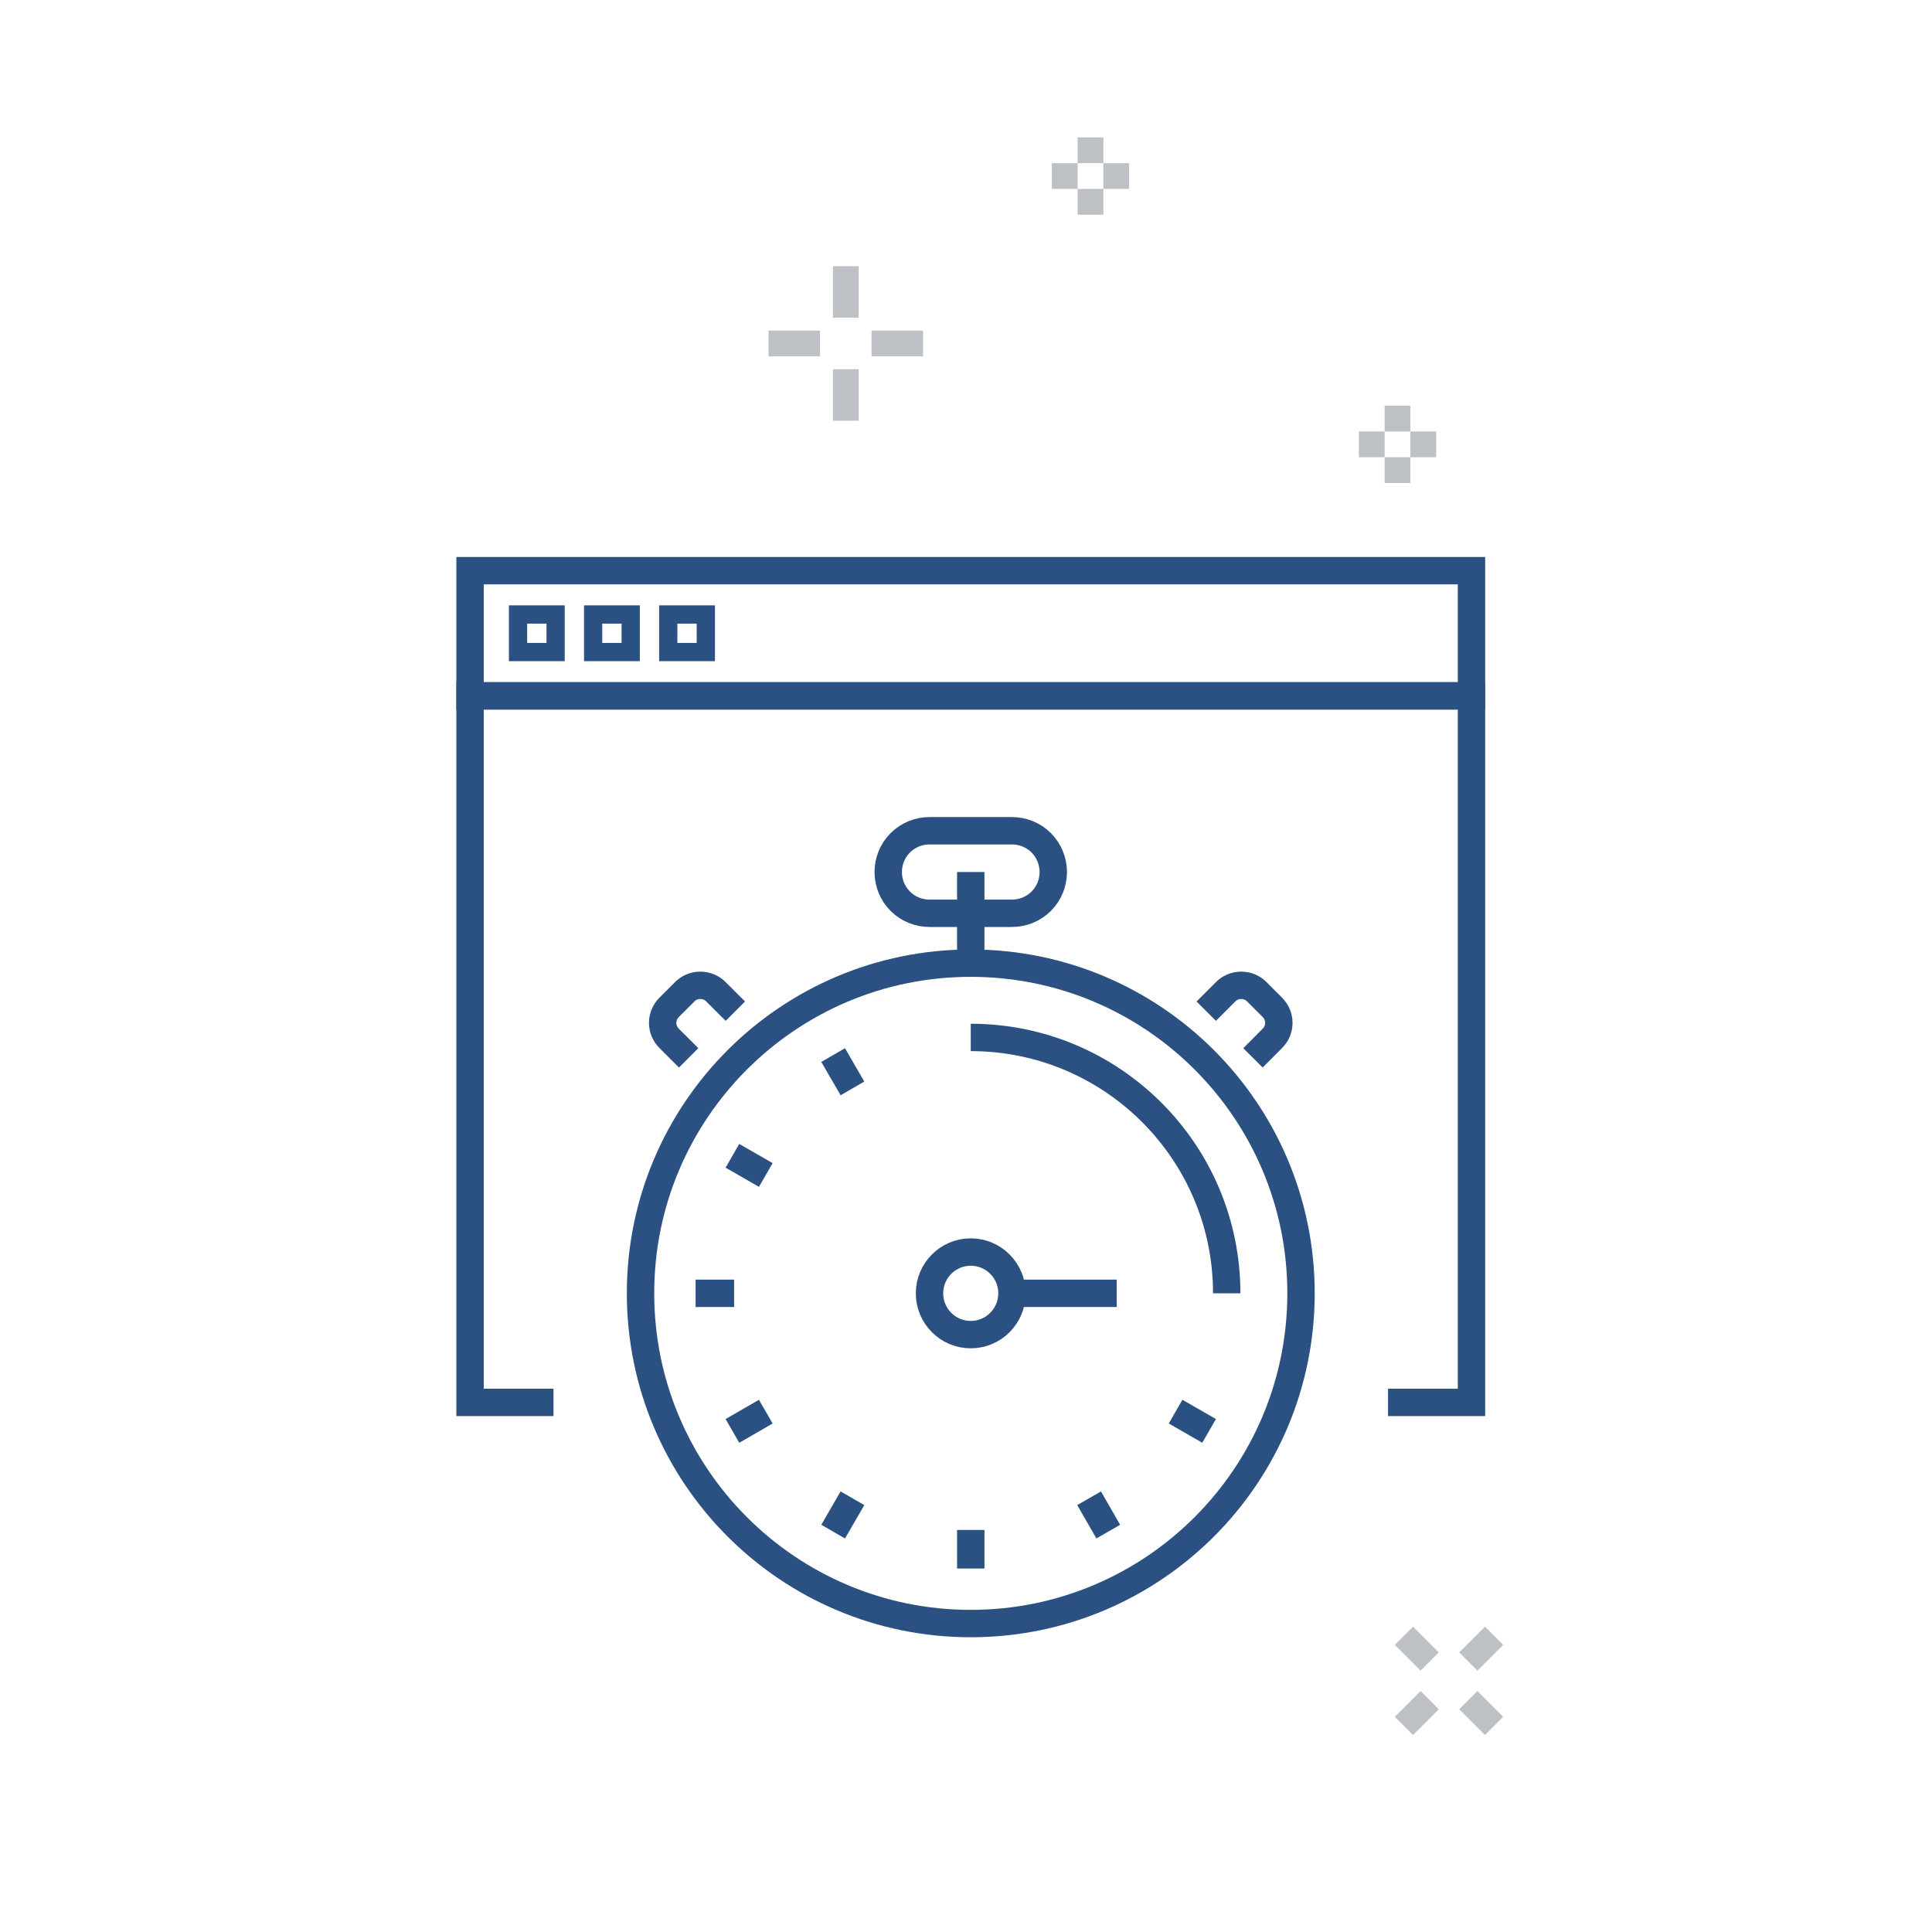 <?xml version="1.0" encoding="utf-8"?>
<!-- Generator: Adobe Illustrator 16.0.0, SVG Export Plug-In . SVG Version: 6.00 Build 0)  -->
<!DOCTYPE svg PUBLIC "-//W3C//DTD SVG 1.1//EN" "http://www.w3.org/Graphics/SVG/1.1/DTD/svg11.dtd">
<svg version="1.1" id="Layer_1" xmlns="http://www.w3.org/2000/svg" xmlns:xlink="http://www.w3.org/1999/xlink" x="0px" y="0px"
	 width="150px" height="150px" viewBox="0 0 150 150" enable-background="new 0 0 150 150" xml:space="preserve">
<path fill="none" stroke="#2B5183" stroke-width="2" stroke-linecap="round" stroke-miterlimit="10" d="M92.813,32.476"/>
<g>
	
		<rect x="40.221" y="47.709" fill="none" stroke="#2A5182" stroke-width="1.417" stroke-miterlimit="10" width="2.916" height="2.916"/>
	
		<rect x="46.052" y="47.709" fill="none" stroke="#2A5182" stroke-width="1.417" stroke-miterlimit="10" width="2.916" height="2.916"/>
	
		<rect x="51.883" y="47.709" fill="none" stroke="#2A5182" stroke-width="1.417" stroke-miterlimit="10" width="2.916" height="2.916"/>
</g>
<g>
	<line fill="none" stroke="#BDC0C4" stroke-width="2" stroke-miterlimit="10" x1="111" y1="132" x2="109" y2="134"/>
	<line fill="none" stroke="#BDC0C4" stroke-width="2" stroke-miterlimit="10" x1="116" y1="127" x2="114" y2="129"/>
	<line fill="none" stroke="#BDC0C4" stroke-width="2" stroke-miterlimit="10" x1="114" y1="132" x2="116" y2="134"/>
	<line fill="none" stroke="#BDC0C4" stroke-width="2" stroke-miterlimit="10" x1="109" y1="127" x2="111" y2="129"/>
</g>
<g>
	<line fill="none" stroke="#BDC0C4" stroke-width="2" stroke-miterlimit="10" x1="84.666" y1="10.667" x2="84.666" y2="12.667"/>
	<line fill="none" stroke="#BDC0C4" stroke-width="2" stroke-miterlimit="10" x1="84.666" y1="14.667" x2="84.666" y2="16.667"/>
	<line fill="none" stroke="#BDC0C4" stroke-width="2" stroke-miterlimit="10" x1="83.666" y1="13.667" x2="81.666" y2="13.667"/>
	<line fill="none" stroke="#BDC0C4" stroke-width="2" stroke-miterlimit="10" x1="87.666" y1="13.667" x2="85.666" y2="13.667"/>
</g>
<g>
	<line fill="none" stroke="#BDC0C4" stroke-width="2" stroke-miterlimit="10" x1="108.5" y1="31.5" x2="108.5" y2="33.5"/>
	<line fill="none" stroke="#BDC0C4" stroke-width="2" stroke-miterlimit="10" x1="108.5" y1="35.5" x2="108.5" y2="37.5"/>
	<line fill="none" stroke="#BDC0C4" stroke-width="2" stroke-miterlimit="10" x1="107.5" y1="34.5" x2="105.5" y2="34.5"/>
	<line fill="none" stroke="#BDC0C4" stroke-width="2" stroke-miterlimit="10" x1="111.5" y1="34.5" x2="109.5" y2="34.5"/>
</g>
<g>
	<line fill="none" stroke="#BDC0C4" stroke-width="2" stroke-miterlimit="10" x1="65.667" y1="20.667" x2="65.667" y2="24.667"/>
	<line fill="none" stroke="#BDC0C4" stroke-width="2" stroke-miterlimit="10" x1="65.667" y1="28.667" x2="65.667" y2="32.667"/>
	<line fill="none" stroke="#BDC0C4" stroke-width="2" stroke-miterlimit="10" x1="63.667" y1="26.667" x2="59.667" y2="26.667"/>
	<line fill="none" stroke="#BDC0C4" stroke-width="2" stroke-miterlimit="10" x1="71.667" y1="26.667" x2="67.667" y2="26.667"/>
</g>
<g>
	<g>
		<polyline fill="none" stroke="#2A5182" stroke-width="2.126" stroke-miterlimit="10" points="107.766,108.882 114.245,108.882 
			114.245,54.029 36.495,54.029 36.495,108.882 42.974,108.882 		"/>
		
			<rect x="36.495" y="44.308" fill="none" stroke="#2A5182" stroke-width="2.126" stroke-miterlimit="10" width="77.75" height="9.719"/>
	</g>
	<g>
		<g>
			<path fill="none" stroke="#2A5182" stroke-width="2.126" stroke-miterlimit="10" d="M101.011,100.41
				c0,14.162-11.479,25.643-25.642,25.643c-14.16,0-25.639-11.48-25.639-25.643c0-14.155,11.479-25.631,25.639-25.631
				C89.531,74.779,101.011,86.255,101.011,100.41z"/>
			
				<line fill="none" stroke="#2A5182" stroke-width="2.126" stroke-miterlimit="10" x1="75.369" y1="74.779" x2="75.369" y2="67.704"/>
			<path fill="none" stroke="#2A5182" stroke-width="2.126" stroke-miterlimit="10" d="M80.841,65.435
				c-0.627-0.623-1.453-0.935-2.269-0.935h-6.406c-0.824,0-1.641,0.312-2.268,0.935c-0.626,0.626-0.936,1.452-0.936,2.269
				c0,0.824,0.31,1.641,0.936,2.267c0.627,0.625,1.443,0.936,2.268,0.936h6.406c0.815,0,1.642-0.311,2.269-0.936
				c0.625-0.626,0.935-1.443,0.935-2.267C81.775,66.887,81.466,66.061,80.841,65.435z"/>
			<path fill="none" stroke="#2A5182" stroke-width="2.126" stroke-miterlimit="10" d="M93.652,78.507L95.157,77
				c0.313-0.313,0.743-0.5,1.215-0.5c0.471,0,0.898,0.188,1.205,0.5l1.205,1.204c0.313,0.313,0.508,0.736,0.508,1.213
				c0,0.472-0.194,0.895-0.508,1.207l-1.501,1.508"/>
			<path fill="none" stroke="#2A5182" stroke-width="2.126" stroke-miterlimit="10" d="M53.466,82.132l-1.51-1.508
				c-0.312-0.313-0.505-0.735-0.507-1.207c0.002-0.477,0.195-0.9,0.507-1.213L53.162,77c0.309-0.313,0.735-0.5,1.206-0.5
				c0.473,0,0.901,0.188,1.214,0.498l1.511,1.509"/>
		</g>
		<g>
			<g>
				
					<line fill="none" stroke="#2A5182" stroke-width="2.126" stroke-miterlimit="10" x1="64.685" y1="81.915" x2="66.184" y2="84.504"/>
				
					<line fill="none" stroke="#2A5182" stroke-width="2.126" stroke-miterlimit="10" x1="56.865" y1="89.736" x2="59.456" y2="91.226"/>
				
					<line fill="none" stroke="#2A5182" stroke-width="2.126" stroke-miterlimit="10" x1="54.006" y1="100.412" x2="56.997" y2="100.412"/>
				
					<line fill="none" stroke="#2A5182" stroke-width="2.126" stroke-miterlimit="10" x1="56.865" y1="111.096" x2="59.456" y2="109.6"/>
				
					<line fill="none" stroke="#2A5182" stroke-width="2.126" stroke-miterlimit="10" x1="64.686" y1="118.915" x2="66.184" y2="116.324"/>
				
					<line fill="none" stroke="#2A5182" stroke-width="2.126" stroke-miterlimit="10" x1="75.37" y1="121.78" x2="75.37" y2="118.785"/>
				
					<line fill="none" stroke="#2A5182" stroke-width="2.126" stroke-miterlimit="10" x1="86.045" y1="118.915" x2="84.558" y2="116.324"/>
				
					<line fill="none" stroke="#2A5182" stroke-width="2.126" stroke-miterlimit="10" x1="93.875" y1="111.095" x2="91.273" y2="109.598"/>
			</g>
			<g>
				<path fill="none" stroke="#2A5182" stroke-width="2.126" stroke-miterlimit="10" d="M78.57,100.41
					c0,1.776-1.436,3.21-3.201,3.21c-1.768,0-3.202-1.434-3.202-3.21c0-1.764,1.435-3.202,3.202-3.202
					C77.135,97.208,78.57,98.646,78.57,100.41z"/>
				
					<line fill="none" stroke="#2A5182" stroke-width="2.126" stroke-miterlimit="10" x1="78.57" y1="100.412" x2="86.698" y2="100.412"/>
			</g>
			<path fill="none" stroke="#2A5182" stroke-width="2.126" stroke-miterlimit="10" d="M75.369,80.546
				c10.977,0,19.873,8.896,19.873,19.866"/>
		</g>
	</g>
</g>
</svg>
